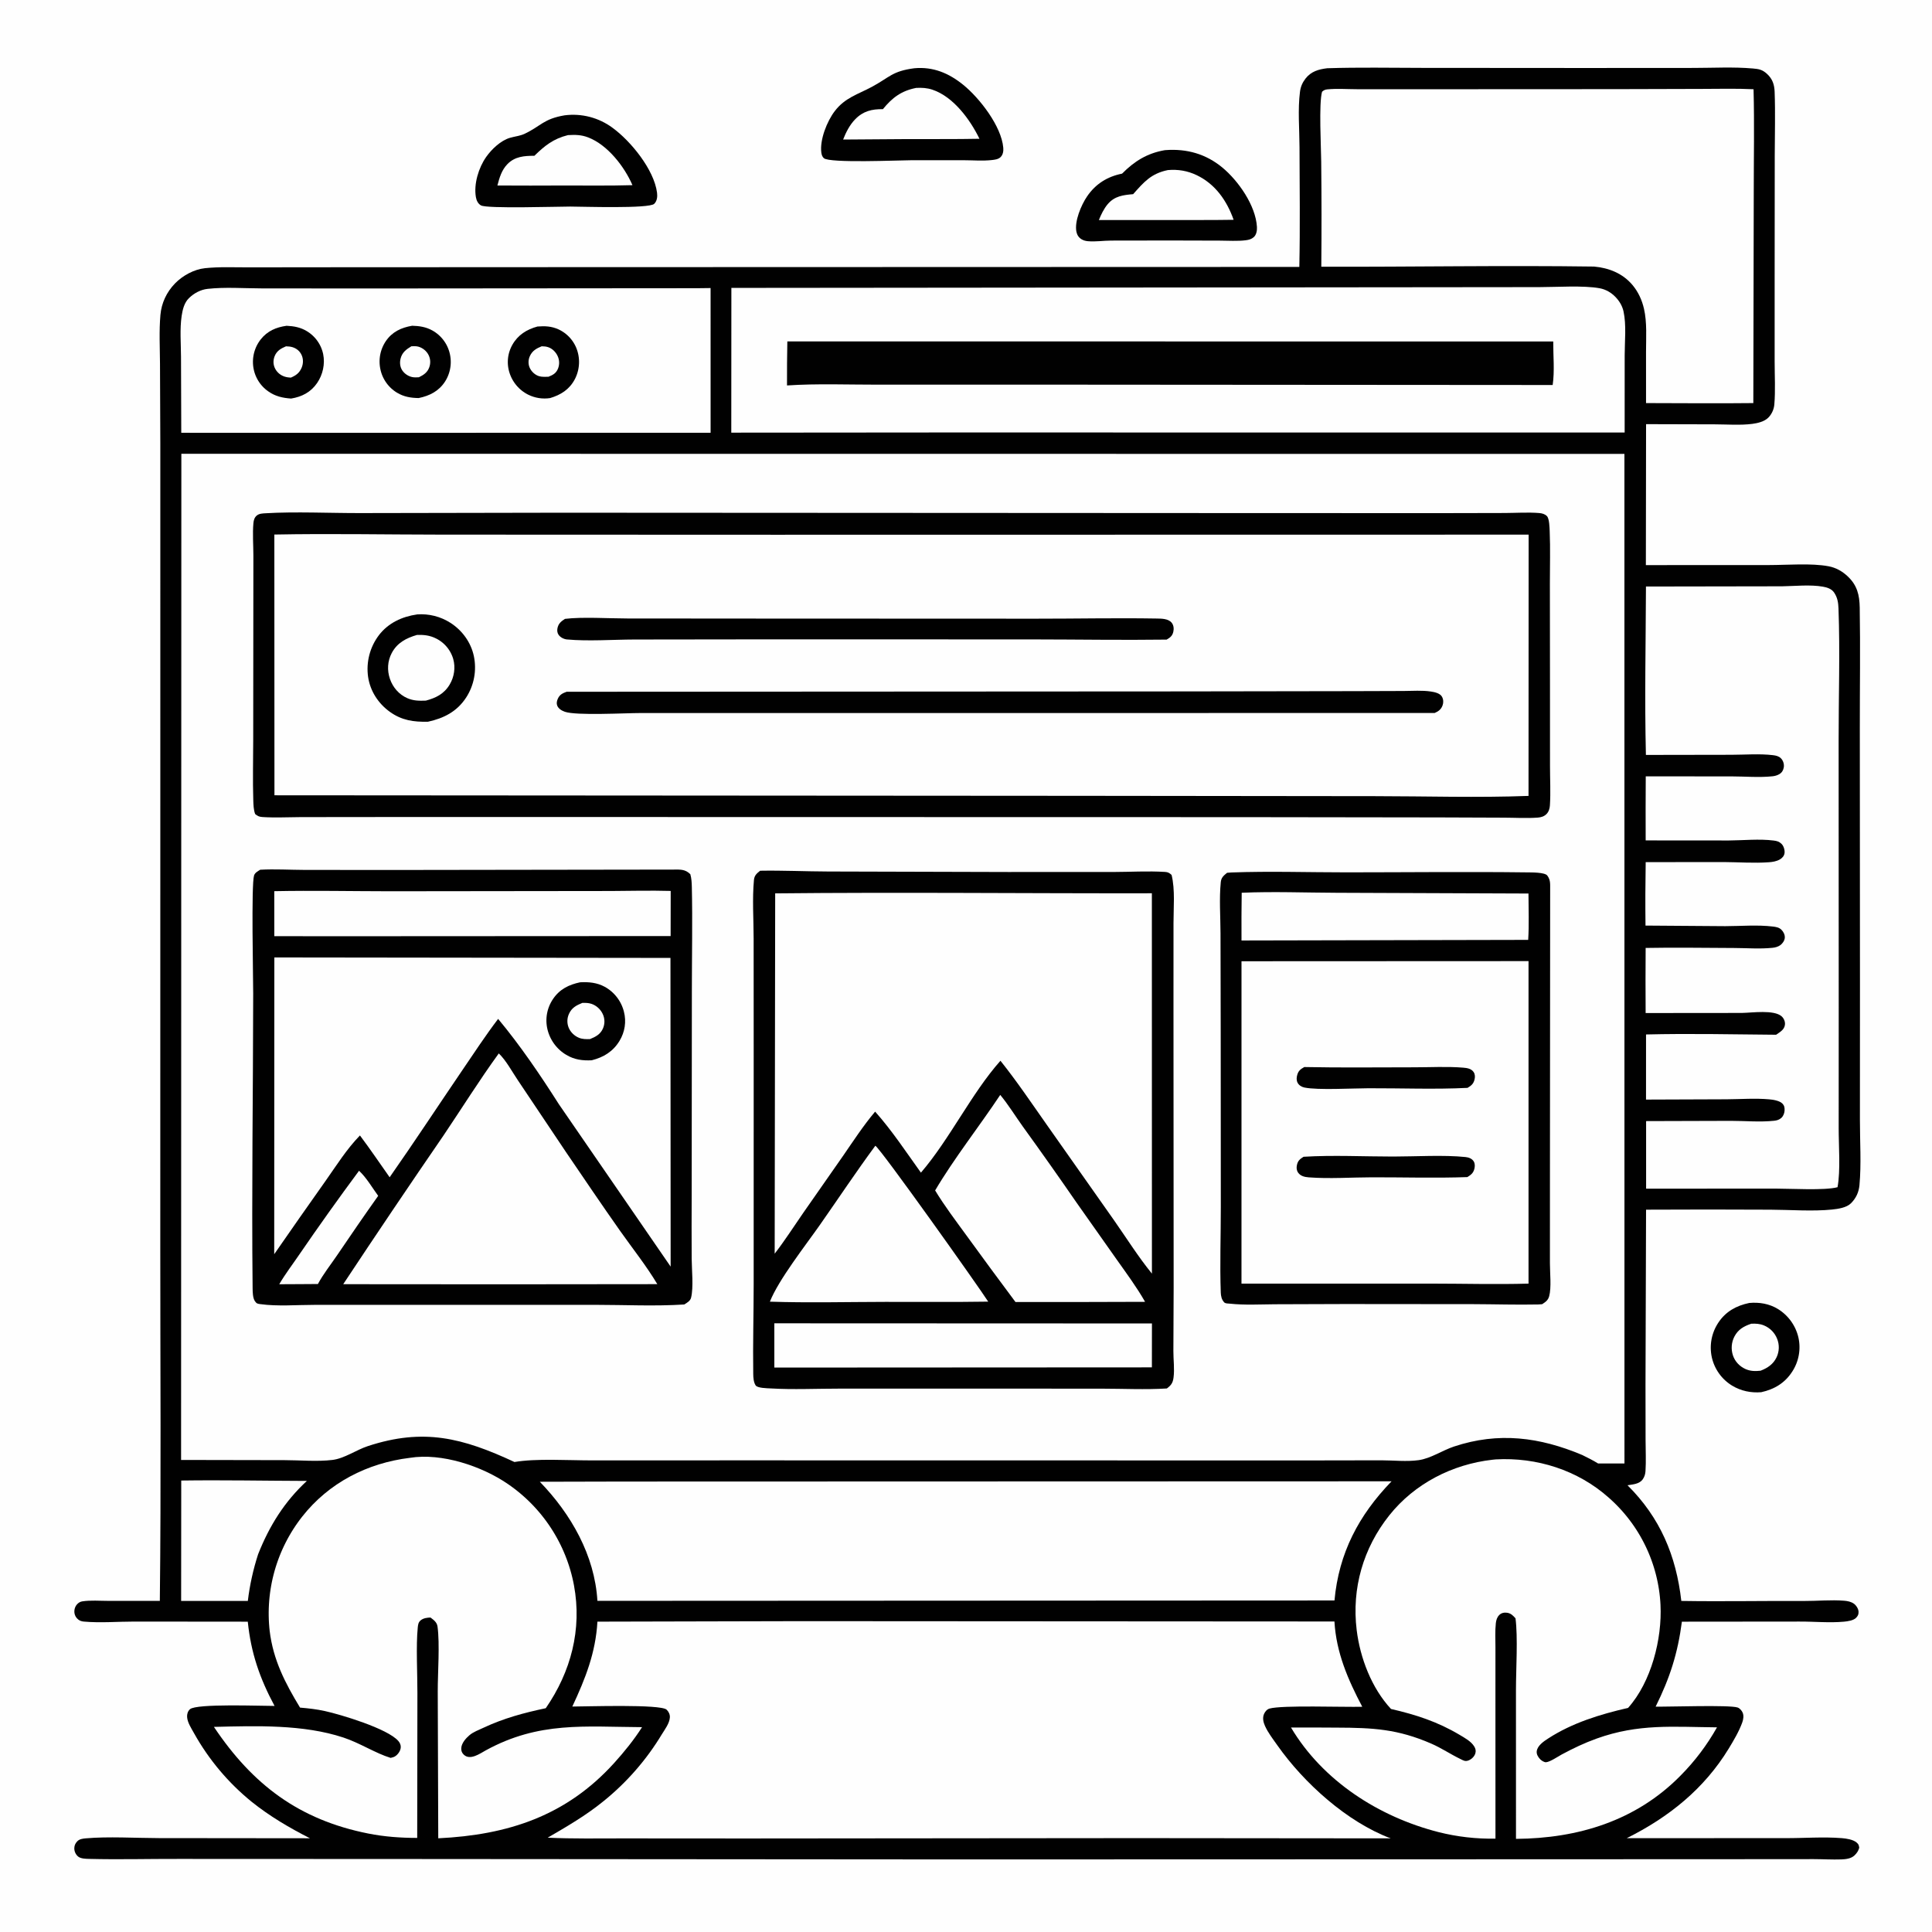 <?xml version="1.0" encoding="UTF-8"?> <svg xmlns="http://www.w3.org/2000/svg" xmlns:xlink="http://www.w3.org/1999/xlink" width="1024" height="1024"><path fill="#FEFEFE" d="M0 0L1024 0L1024 1024L0 1024L0 0Z"></path><path fill="#010101" d="M927.145 690.6C932.509 690.124 937.755 690.976 942.392 693.83Q942.897 694.143 943.387 694.48Q943.876 694.817 944.348 695.178Q944.82 695.538 945.274 695.922Q945.728 696.305 946.162 696.711Q946.596 697.116 947.01 697.543Q947.424 697.969 947.816 698.415Q948.209 698.862 948.578 699.327Q948.948 699.792 949.295 700.274Q949.641 700.757 949.963 701.256Q950.286 701.755 950.583 702.27Q950.88 702.784 951.152 703.313Q951.423 703.841 951.669 704.382Q951.914 704.924 952.132 705.476Q952.35 706.029 952.541 706.592Q952.732 707.154 952.895 707.726Q953.058 708.297 953.192 708.876Q953.321 709.453 953.421 710.036Q953.521 710.618 953.592 711.205Q953.663 711.792 953.705 712.382Q953.746 712.972 953.759 713.563Q953.771 714.154 953.753 714.745Q953.736 715.336 953.689 715.926Q953.642 716.515 953.566 717.101Q953.49 717.688 953.384 718.27Q953.279 718.851 953.145 719.427Q953.01 720.003 952.848 720.572Q952.685 721.14 952.494 721.699Q952.303 722.259 952.084 722.808Q951.865 723.358 951.619 723.895Q951.373 724.433 951.101 724.958Q950.829 725.483 950.53 725.993Q950.232 726.504 949.909 726.999C946.032 733.035 940.371 736.404 933.49 737.896C928.085 738.346 922.736 737.246 918.079 734.425Q917.572 734.118 917.081 733.785Q916.59 733.453 916.117 733.096Q915.643 732.739 915.188 732.359Q914.733 731.979 914.298 731.576Q913.862 731.174 913.448 730.75Q913.033 730.326 912.641 729.882Q912.248 729.437 911.878 728.974Q911.508 728.51 911.162 728.029Q910.816 727.548 910.494 727.049Q910.173 726.551 909.877 726.037Q909.581 725.524 909.311 724.996Q909.042 724.468 908.799 723.927Q908.556 723.386 908.34 722.833Q908.125 722.281 907.938 721.719Q907.75 721.156 907.592 720.585Q907.433 720.013 907.303 719.435Q907.174 718.851 907.074 718.26Q906.974 717.67 906.904 717.076Q906.833 716.481 906.793 715.884Q906.753 715.287 906.743 714.688Q906.732 714.09 906.752 713.492Q906.772 712.893 906.822 712.297Q906.871 711.7 906.951 711.107Q907.03 710.514 907.14 709.925Q907.249 709.337 907.387 708.754Q907.526 708.172 907.694 707.597Q907.861 707.023 908.057 706.457Q908.254 705.892 908.478 705.337Q908.702 704.782 908.954 704.239Q909.206 703.696 909.485 703.166Q909.764 702.636 910.069 702.121Q910.374 701.606 910.704 701.107C914.619 695.134 920.306 692.015 927.145 690.6Z"></path><path fill="#FEFEFE" d="M928.196 701.603C930.558 701.49 932.658 701.58 934.877 702.482Q935.47 702.723 936.035 703.021Q936.601 703.32 937.134 703.675Q937.667 704.029 938.161 704.435Q938.655 704.841 939.107 705.295Q939.558 705.748 939.961 706.245Q940.364 706.742 940.715 707.276Q941.066 707.811 941.362 708.378Q941.658 708.946 941.895 709.54Q942.133 710.125 942.309 710.731Q942.485 711.337 942.599 711.958Q942.712 712.579 942.761 713.208Q942.809 713.838 942.793 714.469Q942.777 715.1 942.696 715.726Q942.615 716.352 942.47 716.966Q942.326 717.581 942.119 718.177Q941.911 718.773 941.644 719.345C939.904 723.051 936.847 725.087 933.141 726.505C930.333 726.823 927.702 726.784 925.091 725.595C922.002 724.187 919.568 721.628 918.491 718.386Q918.287 717.773 918.145 717.144Q918.003 716.514 917.925 715.873Q917.847 715.232 917.833 714.586Q917.819 713.941 917.87 713.297Q917.921 712.653 918.036 712.018Q918.151 711.383 918.329 710.762Q918.508 710.141 918.747 709.542Q918.986 708.942 919.284 708.369C921.278 704.59 924.284 702.927 928.196 701.603Z"></path><path fill="#010101" d="M617.225 79.619C617.41 79.6 617.595 79.577 617.78 79.564C629.026 78.728 639.224 81.598 647.948 88.858C656.403 95.894 665.531 108.931 666.203 120.243C666.311 122.065 665.973 124.426 664.506 125.701C663.236 126.805 661.887 127.14 660.262 127.344C655.835 127.898 651.076 127.544 646.609 127.534L620.25 127.463L588.918 127.511C584.883 127.537 580.614 128.193 576.626 127.843C575.429 127.738 574.277 127.445 573.243 126.819C571.78 125.935 570.885 124.57 570.536 122.906C569.372 117.356 573.071 108.626 576.204 104.056C580.731 97.452 586.89 93.602 594.715 92.03C601.294 85.41 608.008 81.248 617.225 79.619Z"></path><path fill="#FEFEFE" d="M619 90.143C624.338 89.682 629.387 90.509 634.24 92.828C644.174 97.575 650.253 106.373 653.853 116.498C641.827 116.696 629.779 116.587 617.75 116.614L582.423 116.632C583.605 113.729 585.076 110.609 587.11 108.212C590.778 103.888 595.306 103.375 600.597 102.908C606.295 96.48 610.1 91.979 619 90.143Z"></path><path fill="#010101" d="M484.605 36.176C494.578 35.257 502.923 38.773 510.575 44.991C519.215 52.014 530.804 66.888 531.76 78.349C531.907 80.11 531.613 82.088 530.238 83.349C529.004 84.48 527.166 84.664 525.578 84.841C520.768 85.378 515.609 84.93 510.761 84.921L482.75 84.932C476.142 84.951 439.894 86.545 436.683 83.861C435.835 83.153 435.474 81.994 435.332 80.943C434.408 74.095 438.346 64.228 442.47 58.849C447.899 51.768 454.603 50.059 462.083 46.047C471.538 40.976 472.812 37.711 484.605 36.176Z"></path><path fill="#FEFEFE" d="M485.574 46.598C488.573 46.432 491.366 46.586 494.237 47.552C505.368 51.299 514.226 63.441 519.129 73.553C506.325 73.809 493.488 73.673 480.679 73.722L446.867 73.96C448.388 70.08 450.361 66.189 453.298 63.185C457.531 58.855 462.157 57.791 467.954 57.859C472.915 51.77 477.705 48.141 485.574 46.598Z"></path><path fill="#010101" d="M299.215 61.132Q300.051 61.023 300.89 60.953Q301.73 60.884 302.572 60.855Q303.415 60.827 304.257 60.839Q305.1 60.85 305.941 60.903Q306.782 60.955 307.619 61.047Q308.457 61.14 309.289 61.273Q310.121 61.405 310.946 61.578Q311.771 61.75 312.586 61.962Q313.402 62.174 314.206 62.425Q315.011 62.676 315.802 62.965Q316.594 63.254 317.37 63.581Q318.147 63.908 318.907 64.272Q319.667 64.636 320.409 65.036Q321.151 65.436 321.872 65.871Q322.594 66.306 323.294 66.775Q323.993 67.245 324.67 67.747C334.33 74.786 346.69 89.925 348.244 102.144C348.506 104.199 348.295 106.497 346.745 108.035C344.07 110.69 308.505 109.497 302.25 109.481C295.285 109.486 258.272 110.672 254.954 108.877C253.342 108.005 252.536 106.234 252.235 104.501C251.024 97.527 253.68 88.883 257.683 83.186C260.559 79.094 265.403 74.488 270.254 73.061C272.762 72.322 275.703 72.033 278.056 70.916C286.807 66.763 288.044 63.023 299.215 61.132Z"></path><path fill="#FEFEFE" d="M301.017 71.615C304.9 71.403 308.024 71.403 311.74 72.83C322.054 76.793 330.957 88.297 335.215 98.143C323.083 98.501 310.889 98.304 298.75 98.326Q281.195 98.426 263.639 98.323C264.694 94.2 265.901 90.118 268.948 86.986C272.912 82.912 277.908 82.57 283.23 82.572C288.786 77.159 293.308 73.545 301.017 71.615Z"></path><path fill="#010101" d="M703.49 36.167C720.249 35.617 737.123 35.96 753.894 35.979L839.66 36.039L897.687 36.003C908.018 35.998 918.79 35.394 929.066 36.296C932.319 36.581 934.089 36.895 936.584 39.19C939.453 41.83 940.448 44.812 940.59 48.607C941.016 59.961 940.661 71.456 940.65 82.827L940.597 146.958L940.597 191.609C940.594 199.091 941.066 207.015 940.426 214.458C940.208 217.001 939.031 219.566 937.219 221.379C935.124 223.477 931.527 224.308 928.694 224.668C922.34 225.475 915.348 224.926 908.915 224.909L872.451 224.813L872.342 299.518L937.815 299.488C947.398 299.484 960.002 298.411 969.172 300.131C973.06 300.86 976.381 302.736 979.255 305.418C984.357 310.179 985.578 315.363 985.693 322.056C986.057 343.321 985.719 364.649 985.744 385.922L985.822 521.259L985.797 593.568C985.776 604.756 986.585 617.098 985.548 628.174C985.192 631.974 983.72 635.102 981.015 637.796C978.691 640.11 974.216 640.751 971.051 641.079C960.918 642.131 948.764 641.203 938.443 641.159Q905.445 640.98 872.447 641.153L872.147 734.054L872.191 763.424C872.21 768.829 872.493 774.389 872.141 779.774C872.038 781.354 871.6 782.772 870.681 784.074C868.88 786.625 865.428 786.751 862.608 787.217C879.91 804.392 888.405 824.507 891.132 848.53C912.731 848.88 934.37 848.447 955.975 848.557C963.011 848.592 970.55 847.852 977.52 848.423C979.28 848.567 981.085 848.931 982.559 849.962C983.783 850.818 984.995 852.666 985.065 854.192C985.128 855.581 984.808 856.325 983.887 857.352C982.477 858.922 979.306 859.336 977.356 859.519C969.671 860.241 961.461 859.416 953.699 859.463L891.436 859.522C889.232 876.397 885.067 889.337 877.525 904.55C884.614 904.688 916.686 903.552 920.979 905.017C922.12 905.407 923.247 906.728 923.678 907.817C924.321 909.439 924.004 911.348 923.433 912.94C921.755 917.622 918.848 922.544 916.265 926.777C903.174 948.224 884.437 963.19 862.204 974.277L946.08 974.248C955.991 974.298 966.332 973.468 976.177 974.249C978.541 974.437 982.19 974.963 984.057 976.586C985.173 977.555 985.197 977.976 985.44 979.354C984.936 981.049 984.185 982.21 982.894 983.434C981.115 985.12 978.291 985.445 975.952 985.527C971.094 985.697 966.167 985.381 961.297 985.373L929.52 985.4L823.99 985.445L509.25 985.535L214.982 985.313L94.816 985.263C78.986 985.214 63.043 985.658 47.229 985.252C45.454 985.206 42.849 985.178 41.427 984.021C40.102 982.943 39.333 981.218 39.382 979.512C39.422 978.082 39.99 976.911 40.978 975.901C42.143 974.709 43.895 974.5 45.464 974.36C57.202 973.312 72.038 974.206 84.137 974.234L164.272 974.318C153.348 968.756 142.994 962.682 133.398 954.995Q131.079 953.112 128.851 951.122Q126.624 949.131 124.494 947.037Q122.363 944.943 120.335 942.75Q118.306 940.557 116.385 938.27Q114.463 935.983 112.652 933.607Q110.84 931.232 109.144 928.773Q107.448 926.314 105.871 923.777Q104.293 921.24 102.838 918.631C101.416 916.044 99.396 913.082 99.172 910.082C99.058 908.556 99.516 906.972 100.692 905.919C104.136 902.837 138.42 904.21 145.52 904.177C137.668 889.537 133.006 876.071 131.333 859.521L71.254 859.464C62.536 859.463 53.069 860.262 44.419 859.468C43.331 859.368 42.392 859.092 41.511 858.411C40.421 857.567 39.664 856.356 39.471 854.986C39.227 853.248 39.733 851.443 40.974 850.174C41.712 849.419 42.56 848.921 43.599 848.758C47.978 848.069 52.923 848.503 57.381 848.498L84.714 848.499C85.423 786.582 84.944 724.594 84.954 662.67L84.973 380.39L84.971 234.949L84.804 192.764C84.745 184.235 84.279 175.424 85.027 166.931C85.587 160.583 88.313 154.794 92.768 150.218C96.803 146.073 102.833 142.763 108.613 142.148C116.174 141.343 124.104 141.713 131.707 141.702L169.558 141.656L294.512 141.597L688.672 141.477C689.121 120.364 688.822 99.161 688.768 78.04C688.743 68.567 687.799 57.951 689.028 48.576C689.373 45.944 690.309 43.792 691.928 41.678C694.864 37.845 698.939 36.704 703.49 36.167Z"></path><path fill="#FEFEFE" d="M96.058 784.71C118.227 784.399 140.473 784.852 162.65 784.92C150.746 795.921 142.759 808.757 136.803 823.792Q134.845 829.828 133.48 836.026Q132.114 842.224 131.354 848.524L96.005 848.52L96.058 784.71Z"></path><path fill="#FEFEFE" d="M369.618 152.759L376.621 152.674L376.636 229.383L102.444 229.399L96.076 229.37L95.936 189.208C95.915 182.169 95.238 174.371 96.281 167.421C96.776 164.122 97.653 160.455 100.115 158.051C102.807 155.422 106.279 153.524 110.035 153.106C119.22 152.083 129.155 152.822 138.433 152.852L190.942 152.901L369.618 152.759Z"></path><path fill="#010101" d="M151.907 172.668C155.861 172.871 159.27 173.472 162.705 175.568Q163.112 175.815 163.506 176.083Q163.9 176.35 164.28 176.638Q164.66 176.925 165.025 177.231Q165.39 177.538 165.739 177.862Q166.087 178.187 166.419 178.529Q166.751 178.871 167.064 179.229Q167.378 179.588 167.673 179.962Q167.968 180.336 168.244 180.724Q168.52 181.113 168.775 181.515Q169.03 181.917 169.265 182.332Q169.5 182.746 169.713 183.172Q169.926 183.598 170.117 184.035Q170.308 184.471 170.477 184.917Q170.645 185.362 170.791 185.816Q170.937 186.269 171.059 186.73Q171.181 187.19 171.28 187.656C172.365 192.913 171.11 198.575 168.089 202.989C164.737 207.886 160.028 210.292 154.301 211.244C149.796 210.927 145.895 210.079 142.125 207.391Q141.729 207.113 141.348 206.815Q140.967 206.517 140.602 206.2Q140.237 205.883 139.888 205.548Q139.539 205.212 139.208 204.86Q138.877 204.507 138.565 204.138Q138.252 203.769 137.959 203.384Q137.665 203 137.392 202.601Q137.118 202.202 136.866 201.789Q136.613 201.377 136.382 200.952Q136.15 200.527 135.941 200.091Q135.732 199.655 135.545 199.209Q135.358 198.763 135.194 198.308Q135.03 197.853 134.89 197.39Q134.749 196.927 134.633 196.458Q134.516 195.988 134.424 195.514Q134.331 195.039 134.263 194.56Q134.193 194.079 134.148 193.594Q134.103 193.11 134.082 192.624Q134.061 192.139 134.065 191.652Q134.069 191.166 134.097 190.68Q134.125 190.195 134.178 189.711Q134.231 189.228 134.308 188.748Q134.385 188.268 134.486 187.792Q134.587 187.316 134.712 186.846Q134.837 186.376 134.985 185.913Q135.134 185.45 135.305 184.995Q135.477 184.54 135.671 184.094Q135.866 183.648 136.082 183.213Q136.299 182.778 136.537 182.354Q136.775 181.93 137.035 181.518Q137.294 181.107 137.574 180.709Q137.854 180.311 138.153 179.928C141.714 175.405 146.373 173.438 151.907 172.668Z"></path><path fill="#FEFEFE" d="M151.576 183.553C152.801 183.604 153.928 183.666 155.105 184.037C157.267 184.719 158.972 186.173 159.901 188.261C160.835 190.361 160.762 192.827 159.86 194.925C158.664 197.709 156.866 198.998 154.157 200.151C153.085 200.087 152.094 199.983 151.06 199.671Q150.642 199.549 150.239 199.386Q149.835 199.223 149.45 199.021Q149.065 198.818 148.703 198.578Q148.34 198.337 148.003 198.062Q147.666 197.786 147.359 197.478Q147.052 197.17 146.777 196.833Q146.502 196.496 146.262 196.133Q146.023 195.769 145.821 195.384C144.754 193.312 144.697 190.949 145.558 188.794C146.704 185.925 148.866 184.719 151.576 183.553Z"></path><path fill="#010101" d="M218.45 172.653C222.29 172.747 225.813 173.285 229.211 175.188Q229.633 175.425 230.043 175.683Q230.453 175.941 230.849 176.22Q231.245 176.498 231.626 176.797Q232.007 177.095 232.373 177.413Q232.738 177.731 233.087 178.067Q233.436 178.402 233.767 178.756Q234.098 179.109 234.411 179.479Q234.723 179.848 235.017 180.234Q235.31 180.619 235.583 181.019Q235.857 181.418 236.109 181.831Q236.362 182.245 236.593 182.67Q236.824 183.096 237.033 183.532Q237.242 183.969 237.428 184.416Q237.615 184.863 237.778 185.319Q237.941 185.775 238.081 186.238Q238.221 186.702 238.337 187.172Q238.455 187.645 238.55 188.124Q238.644 188.602 238.714 189.085Q238.784 189.567 238.829 190.053Q238.875 190.538 238.896 191.026Q238.917 191.513 238.913 192.001Q238.909 192.488 238.881 192.975Q238.852 193.462 238.799 193.947Q238.746 194.431 238.669 194.913Q238.592 195.394 238.49 195.871Q238.388 196.348 238.263 196.82Q238.137 197.291 237.988 197.755Q237.839 198.219 237.666 198.676Q237.494 199.132 237.298 199.579Q237.103 200.025 236.885 200.462Q236.668 200.898 236.428 201.323Q236.189 201.748 235.928 202.16C232.62 207.314 227.723 209.785 221.906 210.977C217.741 210.916 214.078 210.331 210.429 208.138Q210.007 207.884 209.599 207.608Q209.191 207.333 208.797 207.036Q208.404 206.74 208.027 206.424Q207.649 206.107 207.288 205.772Q206.928 205.437 206.585 205.083Q206.242 204.729 205.918 204.359Q205.593 203.988 205.289 203.601Q204.984 203.214 204.7 202.811Q204.416 202.409 204.153 201.993Q203.89 201.576 203.649 201.147Q203.408 200.718 203.189 200.276Q202.97 199.835 202.775 199.383Q202.579 198.931 202.407 198.469Q202.235 198.008 202.087 197.538Q201.939 197.068 201.816 196.591Q201.693 196.115 201.594 195.632Q201.493 195.157 201.417 194.677Q201.341 194.197 201.288 193.714Q201.236 193.23 201.208 192.745Q201.18 192.26 201.177 191.774Q201.173 191.288 201.194 190.803Q201.215 190.317 201.261 189.833Q201.306 189.35 201.376 188.869Q201.445 188.388 201.539 187.911Q201.633 187.434 201.75 186.963Q201.868 186.491 202.009 186.026Q202.15 185.561 202.314 185.104Q202.479 184.646 202.666 184.198Q202.853 183.749 203.062 183.311Q203.272 182.872 203.503 182.445Q203.734 182.018 203.987 181.602Q204.239 181.187 204.512 180.785C207.905 175.83 212.711 173.635 218.45 172.653Z"></path><path fill="#FEFEFE" d="M218.05 183.525C219.336 183.477 220.65 183.407 221.898 183.778C224.069 184.425 226.032 186.022 227.08 188.029C228.176 190.127 228.313 192.499 227.505 194.722C226.517 197.438 224.513 198.747 222.024 199.959C220.913 200.008 219.743 200.088 218.644 199.888C216.502 199.5 214.41 198.123 213.211 196.31C212.009 194.492 211.792 192.244 212.292 190.156C213.082 186.852 215.264 185.189 218.05 183.525Z"></path><path fill="#010101" d="M284.876 173.058C288.819 172.735 292.294 172.896 295.957 174.545Q296.396 174.745 296.823 174.968Q297.251 175.19 297.666 175.435Q298.082 175.679 298.484 175.944Q298.886 176.21 299.274 176.496Q299.662 176.782 300.035 177.088Q300.408 177.393 300.764 177.718Q301.12 178.043 301.459 178.385Q301.799 178.728 302.12 179.087Q302.44 179.447 302.742 179.823Q303.044 180.198 303.326 180.589Q303.608 180.98 303.87 181.385Q304.131 181.79 304.372 182.208Q304.612 182.626 304.83 183.056Q305.048 183.486 305.244 183.926Q305.44 184.367 305.612 184.817Q305.785 185.267 305.934 185.725Q306.086 186.193 306.214 186.668Q306.343 187.143 306.448 187.624Q306.552 188.105 306.633 188.59Q306.714 189.076 306.771 189.565Q306.827 190.054 306.859 190.545Q306.892 191.036 306.9 191.528Q306.908 192.02 306.891 192.512Q306.875 193.004 306.834 193.494Q306.793 193.985 306.728 194.473Q306.663 194.96 306.574 195.444Q306.485 195.928 306.372 196.407Q306.258 196.886 306.122 197.359Q305.985 197.832 305.825 198.297Q305.665 198.763 305.482 199.22Q305.3 199.677 305.094 200.124Q304.889 200.571 304.662 201.008C301.817 206.415 297.248 209.295 291.569 210.988Q290.827 211.102 290.078 211.158Q289.329 211.214 288.578 211.213Q287.827 211.211 287.079 211.152Q286.33 211.093 285.588 210.977Q284.846 210.86 284.116 210.687Q283.385 210.514 282.67 210.285Q281.955 210.056 281.259 209.773Q280.564 209.49 279.892 209.154Q279.447 208.929 279.014 208.681Q278.58 208.434 278.16 208.165Q277.74 207.895 277.334 207.605Q276.928 207.315 276.538 207.004Q276.147 206.694 275.773 206.364Q275.398 206.034 275.041 205.686Q274.684 205.337 274.345 204.971Q274.006 204.605 273.687 204.222Q273.367 203.839 273.067 203.44Q272.767 203.042 272.487 202.628Q272.208 202.215 271.95 201.788Q271.692 201.361 271.456 200.921Q271.22 200.482 271.006 200.031Q270.793 199.579 270.603 199.118Q270.412 198.657 270.246 198.187Q270.079 197.716 269.937 197.238Q269.802 196.791 269.69 196.337Q269.578 195.884 269.489 195.425Q269.4 194.966 269.334 194.504Q269.268 194.041 269.226 193.576Q269.183 193.111 269.164 192.644Q269.145 192.177 269.15 191.71Q269.155 191.243 269.183 190.777Q269.211 190.311 269.263 189.846Q269.314 189.382 269.389 188.921Q269.464 188.46 269.562 188.003Q269.66 187.546 269.781 187.095Q269.902 186.644 270.046 186.199Q270.19 185.755 270.355 185.318Q270.521 184.881 270.709 184.453Q270.896 184.025 271.105 183.608Q271.314 183.19 271.544 182.783C274.525 177.494 279.173 174.621 284.876 173.058Z"></path><path fill="#FEFEFE" d="M287.116 183.532C288.347 183.555 289.467 183.635 290.64 184.045C292.776 184.79 294.53 186.566 295.497 188.584Q295.689 188.975 295.839 189.384Q295.989 189.793 296.096 190.216Q296.203 190.638 296.266 191.07Q296.328 191.501 296.345 191.936Q296.362 192.372 296.334 192.807Q296.306 193.242 296.232 193.671Q296.159 194.101 296.041 194.52Q295.924 194.94 295.763 195.345C294.745 197.86 293.09 198.731 290.675 199.698C289.096 199.715 287.249 199.848 285.727 199.388C283.593 198.744 281.706 196.991 280.781 194.98C279.879 193.018 279.944 190.689 280.84 188.74C282.167 185.857 284.296 184.69 287.116 183.532Z"></path><path fill="#FEFEFE" d="M857.258 47.245L902.202 47.12C911.252 47.108 920.376 46.855 929.415 47.298C929.911 65.661 929.514 84.153 929.524 102.529L929.299 213.644C910.352 213.868 891.383 213.666 872.433 213.645L872.429 186.396C872.428 178.939 873.018 170.916 871.336 163.609C870.285 159.042 868.3 154.69 865.273 151.087C860.057 144.878 852.782 142.01 844.925 141.284C796.765 140.607 748.495 141.501 700.32 141.375Q700.574 113.499 700.269 85.623C700.205 78.047 698.946 54.795 700.721 48.627C701.595 47.838 702.272 47.492 703.462 47.372C708.51 46.861 714.021 47.279 719.107 47.281L751.186 47.298L857.258 47.245Z"></path><path fill="#FEFEFE" d="M330.373 785.25L737.554 785.126C720.142 803.108 709.597 823.13 707.302 848.292L694.748 848.294L316.641 848.479C315.207 824.321 302.604 802.398 286.111 785.356L330.373 785.25Z"></path><path fill="#FEFEFE" d="M790.973 773.696C791.569 773.617 792.149 773.545 792.749 773.511C814.498 772.289 836.242 779.183 852.633 793.76Q853.395 794.428 854.139 795.116Q854.884 795.803 855.611 796.508Q856.338 797.214 857.047 797.938Q857.756 798.661 858.447 799.402Q859.138 800.143 859.81 800.901Q860.482 801.659 861.135 802.434Q861.788 803.209 862.422 804Q863.055 804.79 863.668 805.597Q864.282 806.403 864.875 807.224Q865.468 808.046 866.04 808.882Q866.612 809.718 867.164 810.568Q867.715 811.418 868.245 812.282Q868.775 813.146 869.283 814.022Q869.791 814.899 870.276 815.788Q870.762 816.677 871.226 817.578Q871.689 818.479 872.13 819.391Q872.571 820.303 872.989 821.226Q873.407 822.149 873.802 823.082Q874.196 824.015 874.568 824.958Q874.939 825.901 875.286 826.852Q875.634 827.804 875.957 828.764Q876.281 829.724 876.581 830.692Q876.88 831.66 877.155 832.635Q877.43 833.61 877.681 834.592Q877.932 835.574 878.158 836.561Q878.384 837.549 878.585 838.542Q878.787 839.535 878.963 840.533Q879.139 841.53 879.291 842.532Q879.442 843.534 879.568 844.539Q879.695 845.544 879.796 846.552Q879.897 847.561 879.973 848.571Q880.048 849.581 880.099 850.593C881.006 868.675 875.207 891.499 862.915 905.22C848.052 908.651 833.345 913.119 820.427 921.516C818.108 923.023 814.778 925.292 814.489 928.309C814.338 929.883 815.303 931.397 816.367 932.475C817.04 933.158 818.444 934.103 819.456 934.02C821.606 933.842 825.847 930.933 827.813 929.877C833.844 926.638 839.795 923.802 846.249 921.482C868.559 913.463 886.843 915.322 910.042 915.528Q908.064 919.046 905.853 922.422Q903.642 925.799 901.209 929.018Q898.775 932.238 896.129 935.286Q893.484 938.333 890.639 941.196C867.08 965.101 836.376 974.405 803.504 974.635L803.493 895.589C803.496 884.557 804.568 867.966 803.251 857.744C801.947 856.283 800.784 855.057 798.741 854.781C797.224 854.576 795.708 854.884 794.599 856.022C793.457 857.195 792.993 858.741 792.82 860.328C792.364 864.504 792.62 868.907 792.617 873.113L792.612 897.165L792.628 974.517Q788.822 974.587 785.02 974.405Q781.217 974.222 777.435 973.789Q773.653 973.355 769.908 972.672Q766.163 971.989 762.472 971.06C730.938 963.009 701.165 944.029 684.255 915.62C692.38 915.552 700.514 915.65 708.639 915.678C727.628 915.746 740.728 916.383 758.641 924.171C763.97 926.488 768.753 929.745 773.963 932.27C775.57 933.049 776.546 933.774 778.321 933.079C779.948 932.441 781.465 931.012 781.972 929.288C782.364 927.955 782.07 926.794 781.359 925.637C779.685 922.916 776.318 921.112 773.644 919.519C761.906 912.525 750.517 908.849 737.256 905.785C726.966 894.706 720.878 878.763 719.064 863.917C716.37 841.859 722.539 820.49 736.381 803.126C749.779 786.32 769.765 776.1 790.973 773.696Z"></path><path fill="#FEFEFE" d="M217.254 772.682C234.129 769.96 255.368 777.075 269.153 786.53Q270.002 787.11 270.837 787.711Q271.672 788.312 272.492 788.933Q273.312 789.555 274.116 790.196Q274.921 790.837 275.709 791.498Q276.497 792.159 277.269 792.839Q278.041 793.519 278.796 794.218Q279.551 794.916 280.288 795.633Q281.026 796.35 281.746 797.085Q282.465 797.82 283.167 798.573Q283.868 799.325 284.551 800.095Q285.234 800.864 285.897 801.65Q286.561 802.436 287.205 803.238Q287.849 804.04 288.473 804.858Q289.097 805.676 289.701 806.508Q290.305 807.341 290.888 808.189Q291.472 809.036 292.034 809.897Q292.596 810.759 293.137 811.634Q293.678 812.509 294.197 813.397Q294.717 814.285 295.214 815.185Q295.711 816.086 296.186 816.998Q296.661 817.91 297.114 818.834Q297.566 819.758 297.996 820.693Q298.425 821.627 298.832 822.572Q299.238 823.517 299.621 824.472Q300.005 825.427 300.364 826.39Q300.724 827.354 301.06 828.326Q301.396 829.299 301.707 830.279Q302.019 831.259 302.307 832.247Q302.594 833.235 302.858 834.229Q303.121 835.223 303.36 836.224Q303.598 837.225 303.813 838.231Q304.027 839.237 304.216 840.248C308.555 863.626 302.606 886.041 289.271 905.381C277.542 907.877 267.12 910.664 256.184 915.773C253.802 916.886 250.877 917.959 248.863 919.664C246.907 921.321 244.524 923.98 244.475 926.717C244.451 928.05 244.818 929.037 245.783 929.977C249.157 933.265 254.437 929.388 257.563 927.679C285.694 912.305 309.879 915.258 340.303 915.431C336.046 922.12 330.853 928.54 325.533 934.414C300.109 962.485 269.273 972.552 232.284 974.335L232.013 896.414C232.007 886.644 233.16 871.254 231.893 862.092C231.576 859.799 229.882 858.624 228.18 857.325C226.43 857.379 224.456 857.615 223.038 858.753C221.699 859.827 221.571 861.127 221.411 862.716C220.444 872.274 221.264 887.138 221.234 897.204L221.128 974.135C212.384 974.128 203.784 973.519 195.195 971.812C158.517 964.519 133.937 945.968 113.378 915.287C135.781 914.752 160.749 913.883 182.058 920.948C190.863 923.867 198.999 929.267 207.053 931.718C208.109 931.477 208.949 931.272 209.822 930.6C211.192 929.543 212.364 927.751 212.413 925.977C212.446 924.791 211.912 923.671 211.155 922.788C205.483 916.169 180.503 908.716 172.121 906.875C167.779 905.921 163.451 905.446 159.029 905.065C151.135 892.053 144.818 879.859 142.937 864.483Q142.824 863.48 142.734 862.474Q142.645 861.469 142.581 860.461Q142.516 859.454 142.476 858.445Q142.436 857.436 142.421 856.427Q142.405 855.417 142.414 854.408Q142.423 853.398 142.457 852.39Q142.49 851.38 142.549 850.373Q142.607 849.365 142.689 848.359Q142.772 847.352 142.879 846.349Q142.986 845.345 143.117 844.344Q143.249 843.343 143.405 842.345Q143.56 841.348 143.74 840.355Q143.92 839.361 144.124 838.373Q144.328 837.384 144.556 836.4Q144.785 835.417 145.036 834.439Q145.288 833.462 145.564 832.491Q145.84 831.519 146.139 830.555Q146.438 829.591 146.76 828.634Q147.083 827.678 147.429 826.729Q147.774 825.781 148.143 824.841Q148.512 823.901 148.903 822.97Q149.294 822.04 149.708 821.119Q150.122 820.198 150.558 819.288Q150.994 818.377 151.453 817.478Q151.911 816.578 152.391 815.69Q152.871 814.802 153.372 813.926Q153.873 813.05 154.396 812.186Q154.919 811.322 155.462 810.471Q156.005 809.62 156.569 808.783Q157.133 807.946 157.717 807.122Q158.302 806.299 158.906 805.49Q159.51 804.681 160.133 803.887C174.28 785.881 194.704 775.422 217.254 772.682Z"></path><path fill="#FEFEFE" d="M944.581 310.75C951.463 310.64 959.504 309.765 966.235 310.957C968.47 311.353 970.813 312.113 972.136 314.089C973.929 316.763 974.324 319.397 974.44 322.531C975.299 345.833 974.48 369.443 974.508 392.783L974.558 533.935L974.539 598.031C974.535 607.479 975.571 620.32 973.935 629.24C967.25 631.065 949.105 629.984 941.179 629.988L872.474 630.021L872.469 594.208L917.544 594.075C925.044 594.08 932.955 594.828 940.391 594.017C941.853 593.858 942.967 593.517 944.102 592.549C945.161 591.645 945.807 589.988 945.863 588.622C945.927 587.079 945.784 586.032 944.679 584.892C943.196 583.361 939.708 582.845 937.709 582.667C930.36 582.013 922.443 582.598 915.033 582.646L872.424 582.804L872.433 548.286C895.359 547.728 918.447 548.231 941.382 548.433Q942.385 547.777 943.353 547.072C944.798 546 945.883 544.846 946.068 542.969C946.219 541.434 945.451 539.714 944.334 538.708C940.268 535.044 928.567 536.802 923.157 536.884L872.22 536.931Q872.099 519.679 872.226 502.426C887.779 502.125 903.405 502.411 918.964 502.454C925.633 502.473 932.861 503.05 939.484 502.356C940.959 502.202 942.415 501.801 943.635 500.928C944.777 500.11 945.916 498.464 945.986 496.992C946.062 495.412 945.304 493.891 944.198 492.79C942.935 491.532 941.356 491.295 939.658 491.087C931.548 490.097 922.601 490.867 914.413 490.884L872.148 490.577Q871.957 473.763 872.249 456.952L913.636 456.91C921.5 456.956 929.708 457.575 937.537 457.01C939.538 456.865 941.576 456.543 943.34 455.526C944.624 454.785 945.652 453.659 945.848 452.129C946.045 450.586 945.401 448.406 944.279 447.297C942.996 446.03 941.822 445.729 940.095 445.506C932.543 444.535 923.985 445.418 916.316 445.47L872.239 445.435Q872.169 428.461 872.283 411.489L917.595 411.504C924.674 411.51 932.503 412.193 939.518 411.441C940.732 411.31 942.035 410.945 943.086 410.312C944.463 409.482 945.155 408.327 945.435 406.764C945.736 405.082 945.138 403.135 943.946 401.931C942.793 400.767 941.29 400.445 939.728 400.256C932.647 399.399 924.773 400.042 917.626 400.052L872.362 400.126C871.649 370.422 872.282 340.585 872.393 310.871L944.581 310.75Z"></path><path fill="#FEFEFE" d="M747.371 152.249L815.744 152.179C824.906 152.188 839.279 151.187 847.891 152.79C851.091 153.386 853.911 155.031 856.181 157.35C858.248 159.462 859.853 162.111 860.491 165.015C862.077 172.232 861.125 180.828 861.113 188.244L861.097 229.252L502.25 229.218L387.593 229.312L387.641 152.593L747.371 152.249Z"></path><path fill="#010101" d="M417.307 180.955L823.254 180.996C823.201 188.467 824.035 196.694 822.951 204.061L553.502 203.868L465.596 203.884C449.541 203.902 433.123 203.237 417.128 204.296Q417.081 192.624 417.307 180.955Z"></path><path fill="#FEFEFE" d="M424.745 859.25L707.284 859.42C708.217 875.908 714.454 890.262 722.031 904.624C712.233 904.898 679.6 903.671 672.856 905.582C671.54 905.955 670.509 907.19 669.974 908.409C669.057 910.499 669.571 912.769 670.462 914.769C672.077 918.391 674.772 921.846 677.053 925.086C691.099 945.032 713.941 965.678 737.08 974.371L602.75 974.245L395.296 974.432L330.464 974.389C317.092 974.375 303.653 974.651 290.297 974.008C300.536 968.052 310.545 962.249 319.771 954.745Q322.08 952.884 324.306 950.924Q326.531 948.964 328.669 946.909Q330.807 944.854 332.853 942.707Q334.899 940.56 336.849 938.326Q338.799 936.091 340.65 933.774Q342.5 931.457 344.248 929.061Q345.995 926.665 347.636 924.195Q349.277 921.724 350.809 919.185C352.429 916.545 354.871 913.395 355.045 910.217C355.128 908.696 354.406 907.164 353.295 906.142C350.052 903.161 310.833 904.5 303.345 904.502C310.26 889.698 315.701 876.067 316.647 859.506L424.745 859.25Z"></path><path fill="#FEFEFE" d="M96.122 240.51L860.977 240.584L861 775.677L847.014 775.668C844.301 773.987 841.493 772.591 838.631 771.186C816.057 761.686 794.246 758.843 770.635 766.698C764.44 768.758 758.365 773.007 751.9 773.914C745.638 774.792 738.616 774.014 732.238 773.997L692.928 774.064L392.996 774.018L313.637 774.042C301.61 774.051 284.067 772.916 272.679 774.895C245.243 762.132 224.557 756.729 194.93 766.482C188.826 768.491 182.565 773.018 176.222 773.793C168.186 774.775 159.01 773.92 150.869 773.909L95.977 773.804L96.122 240.51Z"></path><path fill="#010101" d="M650.383 462.593C651.197 462.52 652.015 462.452 652.832 462.422C673.02 461.68 693.511 462.372 713.722 462.365C745.624 462.354 777.58 461.98 809.474 462.381C811.722 462.41 818.662 462.304 820.069 464.02C820.506 464.553 820.853 465.227 821.102 465.871C821.532 466.987 821.609 468.154 821.619 469.338L821.501 629.452L821.491 669.562C821.485 674.488 822.329 682.507 821.1 686.99C820.492 689.21 819.197 690.051 817.375 691.249C816.664 691.315 815.966 691.38 815.251 691.394C803.869 691.628 792.417 691.264 781.027 691.225L712.986 691.163L675.683 691.287C667.801 691.343 659.695 691.811 651.85 690.967C650.903 690.865 649.479 690.972 648.819 690.246C647.487 688.783 647.104 686.98 647.036 685.064C646.501 670.052 647.07 654.832 647.059 639.801L647.003 547.79L646.898 494.647C646.872 485.814 646.165 476.294 647.044 467.522C647.287 465.096 648.584 464.072 650.383 462.593Z"></path><path fill="#FEFEFE" d="M658.128 473.178C674.807 472.454 691.821 473.138 708.531 473.19L810.124 473.585C810.135 481.738 810.492 490.023 809.969 498.154L658.019 498.478Q657.944 485.827 658.128 473.178Z"></path><path fill="#FEFEFE" d="M658.02 509.481L810.154 509.413L810.154 680.342C792.91 680.84 775.537 680.34 758.281 680.339L658.009 680.344L658.02 509.481Z"></path><path fill="#010101" d="M690.907 613.114C706.518 612.159 722.739 612.999 738.416 612.993C750.164 612.989 765.323 612.067 776.742 613.255C778.42 613.429 780.18 614.05 781.107 615.578C781.813 616.741 781.77 618.257 781.446 619.53C780.872 621.788 779.639 622.692 777.732 623.882C760.987 624.484 744.046 623.971 727.281 623.999C716.258 624.017 704.65 624.858 693.691 624.024C691.55 623.861 689.311 623.393 688.008 621.488C687.17 620.265 687.095 618.879 687.398 617.48C687.899 615.172 689.012 614.313 690.907 613.114Z"></path><path fill="#010101" d="M691.317 565.554C710.701 565.962 730.147 565.685 749.538 565.695C758.086 565.699 767.041 565.182 775.543 565.884C777.585 566.053 779.856 566.382 781.083 568.261C781.865 569.459 781.854 570.911 781.517 572.246C780.95 574.49 779.74 575.459 777.815 576.591C760.449 577.462 742.727 576.734 725.322 576.794C716.834 576.824 698.442 577.871 691.367 576.413C689.895 576.11 688.423 575.213 687.731 573.84C687.07 572.529 687.177 571.075 687.568 569.711C688.204 567.487 689.358 566.64 691.317 565.554Z"></path><path fill="#010101" d="M137.926 460.978C145.586 460.543 153.519 461.046 161.209 461.07L207.833 461.11L356.757 460.897C360.454 460.889 363.121 460.597 365.887 463.349C366.515 465.55 366.634 467.822 366.685 470.101C367.101 488.36 366.703 506.72 366.703 524.991L366.605 633.338Q366.52 650.188 366.603 667.039C366.64 673.011 367.65 682.23 366.284 687.812C365.853 689.573 364.103 690.49 362.686 691.399C347.167 692.405 331.193 691.599 315.616 691.592L225.372 691.593L166.572 691.606C157.269 691.604 147.125 692.481 137.963 691.214C136.437 691.003 135.984 690.94 135.098 689.624C133.954 687.927 133.914 684.744 133.892 682.757C133.335 630.747 134.15 578.633 134.2 526.612C134.208 518.29 133.123 468.898 134.655 464.026C135.124 462.536 136.675 461.766 137.926 460.978Z"></path><path fill="#FEFEFE" d="M190.298 620.532C194.131 624.03 197.36 629.602 200.445 633.82C193.042 644.234 185.852 654.729 178.682 665.301C175.275 670.325 171.366 675.207 168.499 680.555L158.853 680.621L148.01 680.674C151.141 675.284 155.092 670.147 158.604 664.979Q174.036 642.46 190.298 620.532Z"></path><path fill="#FEFEFE" d="M323.848 472.25C334.387 472.161 344.946 471.94 355.483 472.215L355.447 496.124L177.25 496.222L145.388 496.186L145.371 472.341C165.741 471.94 186.201 472.361 206.579 472.387L323.848 472.25Z"></path><path fill="#FEFEFE" d="M264.368 558.329C268.253 562.029 271.482 568.142 274.547 572.659L300.011 610.671C309.5 624.573 318.949 638.613 328.651 652.361C335.252 661.714 342.522 670.808 348.394 680.627L266.25 680.71L181.917 680.649Q208.156 641.003 235.073 601.814C244.831 587.349 254.115 572.441 264.368 558.329Z"></path><path fill="#FEFEFE" d="M145.408 507.463L355.36 507.718L355.454 671.331L296.233 585.281C286.444 569.902 275.696 554.031 264.015 540.035C257.278 548.92 251.167 558.233 244.896 567.447C232.08 586.28 219.587 605.318 206.52 623.979C201.289 616.577 196.228 609.064 190.778 601.819C183.773 608.978 178.311 617.756 172.54 625.916Q158.836 645.261 145.341 664.752L145.408 507.463Z"></path><path fill="#010101" d="M307.478 520.635C312.066 520.388 316.456 520.802 320.561 523.04Q321.029 523.299 321.483 523.582Q321.937 523.865 322.376 524.171Q322.815 524.477 323.237 524.805Q323.66 525.133 324.065 525.482Q324.471 525.831 324.858 526.2Q325.245 526.569 325.612 526.958Q325.98 527.347 326.327 527.754Q326.674 528.161 327 528.585Q327.326 529.01 327.629 529.45Q327.933 529.89 328.214 530.346Q328.494 530.801 328.752 531.27Q329.009 531.739 329.241 532.221Q329.474 532.703 329.682 533.196Q329.889 533.689 330.072 534.192Q330.254 534.695 330.41 535.206Q330.566 535.718 330.696 536.237C332.062 541.525 331.187 547.001 328.366 551.666C324.938 557.336 319.894 560.399 313.616 561.975C308.717 562.209 304.489 561.675 300.16 559.115Q299.693 558.839 299.241 558.54Q298.788 558.24 298.351 557.919Q297.915 557.597 297.494 557.254Q297.074 556.911 296.672 556.547Q296.27 556.183 295.886 555.8Q295.503 555.416 295.139 555.014Q294.775 554.612 294.432 554.191Q294.089 553.771 293.767 553.334Q293.446 552.898 293.146 552.445Q292.847 551.993 292.571 551.526Q292.295 551.059 292.043 550.579Q291.79 550.099 291.563 549.606Q291.335 549.114 291.132 548.611Q290.929 548.108 290.752 547.595Q290.575 547.083 290.423 546.562Q290.272 546.041 290.147 545.513Q290.026 545.001 289.932 544.484Q289.838 543.966 289.771 543.445Q289.704 542.923 289.664 542.399Q289.624 541.874 289.611 541.349Q289.599 540.823 289.614 540.297Q289.628 539.771 289.671 539.247Q289.713 538.723 289.782 538.202Q289.851 537.681 289.948 537.164Q290.044 536.647 290.167 536.135Q290.29 535.624 290.439 535.12Q290.589 534.616 290.764 534.12Q290.94 533.624 291.141 533.138Q291.342 532.652 291.568 532.177Q291.794 531.702 292.044 531.24Q292.295 530.778 292.569 530.329Q292.843 529.88 293.14 529.446C296.655 524.272 301.54 521.884 307.478 520.635Z"></path><path fill="#FEFEFE" d="M308.639 531.563C310.309 531.518 311.88 531.522 313.484 532.058C316.064 532.92 318.269 534.918 319.431 537.371Q319.646 537.816 319.813 538.281Q319.98 538.746 320.096 539.227Q320.212 539.707 320.276 540.197Q320.341 540.687 320.352 541.181Q320.364 541.675 320.323 542.167Q320.282 542.66 320.189 543.145Q320.096 543.63 319.952 544.103Q319.808 544.575 319.614 545.03C318.265 548.193 315.74 549.52 312.703 550.746C310.717 550.79 308.811 550.831 306.934 550.083C304.44 549.088 302.31 547.036 301.342 544.519Q301.176 544.089 301.054 543.645Q300.931 543.201 300.854 542.747Q300.777 542.293 300.746 541.833Q300.714 541.374 300.729 540.914Q300.744 540.453 300.805 539.997Q300.865 539.54 300.972 539.092Q301.078 538.644 301.228 538.208Q301.379 537.773 301.572 537.355C303.052 534.107 305.477 532.849 308.639 531.563Z"></path><path fill="#010101" d="M402.889 461.506C414.835 461.292 426.91 461.878 438.876 461.915L534.152 462.18L589.826 462.172C598.965 462.153 608.46 461.574 617.554 462.139C619.06 462.232 619.858 462.705 620.967 463.731C622.909 471.552 621.956 481.378 621.98 489.419L621.967 532.229L622.058 682.718L621.916 716.122C621.908 720.685 622.592 725.632 622.002 730.138C621.629 732.989 620.723 734.226 618.455 735.92C607.061 736.623 595.259 736.025 583.824 736.021L515.578 735.994L444.82 736.004C432.772 736.003 420.382 736.591 408.367 735.893C406.585 735.789 401.447 735.751 400.49 734.265C399.411 732.589 399.263 730.175 399.234 728.234C398.997 712.423 399.457 696.501 399.461 680.671L399.47 560.182L399.441 497.409C399.437 487.283 398.67 476.491 399.605 466.439C399.834 463.985 401.044 462.981 402.889 461.506Z"></path><path fill="#FEFEFE" d="M410.411 701.377L610.557 701.459L610.524 724.729L410.42 724.838L410.411 701.377Z"></path><path fill="#FEFEFE" d="M463.946 607.267C466.877 608.976 518.935 682.278 523.764 689.894C505.605 690.18 487.413 689.988 469.25 690.024C448.897 690.051 428.396 690.59 408.062 689.905C412.669 678.27 426.945 660.102 434.583 649.199C444.363 635.24 453.823 620.975 463.946 607.267Z"></path><path fill="#FEFEFE" d="M530.145 580.321C534.422 585.475 538.132 591.523 542.041 596.985Q556.555 617.046 570.608 637.432L591.837 667.521C597.032 674.864 602.456 682.178 606.918 689.996L572.75 690.092L538.23 690.104Q525.008 672.405 512.036 654.523C506.422 646.806 500.586 639.128 495.643 630.957C505.618 614.027 519.108 596.953 530.145 580.321Z"></path><path fill="#FEFEFE" d="M410.864 473.511C477.386 472.814 543.984 473.573 610.515 473.456L610.543 675.051C603.294 666.138 597.054 656.192 590.464 646.773L554.949 596.34C546.893 584.909 538.997 573.139 530.258 562.222C514.905 579.485 503.43 603.695 488.108 621.531C480.36 610.735 472.681 599.077 463.836 589.184C457.697 596.438 452.432 604.532 447.039 612.343L425.591 643.058C420.632 650.221 415.935 657.585 410.595 664.474L410.864 473.511Z"></path><path fill="#010101" d="M296.801 271.75L646.036 271.939L762.376 271.978L797.625 271.902C803.601 271.878 809.887 271.437 815.817 271.923C817.33 272.047 818.771 272.433 819.88 273.521C821.216 274.834 821.291 279.765 821.372 281.693C821.754 290.784 821.454 300.005 821.47 309.114L821.525 363.367L821.535 406.028C821.533 412.9 821.924 420.037 821.484 426.884C821.374 428.595 820.85 430.335 819.582 431.552C818.338 432.746 816.779 433.213 815.094 433.34C809.228 433.783 803.042 433.397 797.145 433.38L762.502 433.248L658.75 433.104L308.266 433.034L193.76 433.043L159.081 433.088C152.524 433.119 145.781 433.475 139.248 433.058C137.317 432.934 136.749 432.607 135.255 431.495C134.386 429.289 134.327 426.493 134.248 424.132C133.896 413.511 134.202 402.78 134.21 392.146L134.266 331.471L134.299 294.553C134.3 288.891 133.796 282.851 134.319 277.233C134.456 275.757 134.848 274.33 136.014 273.313C137.365 272.134 139.228 272.133 140.922 272.031C156.495 271.097 175.002 271.983 190.892 271.946L296.801 271.75Z"></path><path fill="#FEFEFE" d="M145.412 283.319C174.824 282.75 204.363 283.341 233.788 283.361L410.68 283.43L810.208 283.368L810.151 421.847C783.393 422.869 755.633 421.992 728.768 421.982L571.343 421.803L145.463 421.519L145.412 283.319Z"></path><path fill="#010101" d="M221.134 325.648Q222.29 325.563 223.45 325.572Q224.609 325.581 225.764 325.683Q226.919 325.785 228.062 325.98Q229.205 326.175 230.328 326.461Q231.452 326.747 232.549 327.123Q233.646 327.499 234.709 327.962Q235.772 328.424 236.794 328.971Q237.816 329.518 238.791 330.146C244.997 334.137 249.618 340.484 251.151 347.739Q251.299 348.442 251.412 349.152Q251.525 349.861 251.604 350.575Q251.682 351.289 251.725 352.006Q251.768 352.724 251.776 353.442Q251.784 354.16 251.757 354.878Q251.73 355.596 251.668 356.312Q251.606 357.028 251.508 357.74Q251.411 358.451 251.279 359.158Q251.147 359.864 250.981 360.563Q250.814 361.262 250.614 361.952Q250.413 362.641 250.179 363.321Q249.945 364 249.678 364.667Q249.411 365.334 249.112 365.987Q248.812 366.64 248.481 367.278Q248.15 367.915 247.789 368.536Q247.427 369.157 247.035 369.759C242.205 377.143 235.232 380.706 226.85 382.526C219.29 382.716 212.946 381.82 206.656 377.302C200.501 372.882 196.235 366.342 195.101 358.79Q194.997 358.064 194.929 357.334Q194.862 356.604 194.83 355.871Q194.798 355.139 194.803 354.405Q194.807 353.672 194.848 352.94Q194.889 352.208 194.966 351.478Q195.042 350.749 195.155 350.025Q195.268 349.3 195.416 348.582Q195.564 347.864 195.748 347.154Q195.932 346.444 196.15 345.744Q196.369 345.044 196.621 344.355Q196.874 343.667 197.16 342.992Q197.447 342.317 197.766 341.657Q198.086 340.997 198.437 340.353Q198.789 339.71 199.172 339.084Q199.555 338.459 199.968 337.853Q200.381 337.248 200.824 336.663C205.862 330.117 213.137 326.795 221.134 325.648Z"></path><path fill="#FEFEFE" d="M220.959 336.541C224.715 336.404 227.833 336.73 231.262 338.476Q231.665 338.68 232.057 338.904Q232.449 339.129 232.829 339.373Q233.208 339.617 233.575 339.88Q233.942 340.143 234.295 340.425Q234.648 340.707 234.986 341.006Q235.324 341.306 235.646 341.622Q235.968 341.939 236.274 342.271Q236.579 342.604 236.867 342.952Q237.155 343.299 237.425 343.661Q237.695 344.023 237.946 344.399Q238.197 344.774 238.428 345.162Q238.659 345.55 238.87 345.949Q239.082 346.348 239.272 346.758Q239.462 347.167 239.632 347.586Q239.801 348.005 239.948 348.431Q240.096 348.858 240.221 349.292C241.499 353.796 240.745 358.764 238.369 362.772C235.407 367.769 231.072 369.919 225.686 371.347C222.213 371.479 219.141 371.465 215.872 370.037C211.461 368.109 208.223 364.335 206.671 359.809C205.115 355.269 205.375 350.388 207.631 346.126C210.52 340.669 215.302 338.211 220.959 336.541Z"></path><path fill="#010101" d="M299.45 328.016C308.588 326.887 322.634 327.797 332.389 327.804L402.776 327.86L548.813 327.919C570.206 327.931 591.674 327.475 613.058 327.834C615.664 327.877 619.247 327.867 621.025 330.074C622.106 331.415 622.253 333.289 621.869 334.915C621.364 337.058 620.172 337.954 618.338 339.007C594.8 339.319 571.197 338.928 547.651 338.901L408.971 338.866L336.248 338.956C324.815 338.992 311.702 339.95 300.527 338.927C298.887 338.777 296.991 337.831 296.048 336.441C295.378 335.454 295.234 334.305 295.435 333.15C295.886 330.559 297.34 329.381 299.45 328.016Z"></path><path fill="#010101" d="M300.322 366.648L626.672 366.466L717.308 366.324L743.94 366.236C748.653 366.222 753.78 365.811 758.445 366.529C760.375 366.827 763.249 367.408 764.287 369.293C765.058 370.693 765.134 372.374 764.597 373.865C763.828 375.995 762.398 377.044 760.394 377.902L410.149 377.927L339.627 377.922C331.11 377.932 305.446 379.364 299.395 377.254C297.727 376.673 295.871 375.597 295.276 373.817C294.908 372.715 295.146 371.551 295.589 370.514C296.585 368.182 298.065 367.489 300.322 366.648Z"></path></svg> 